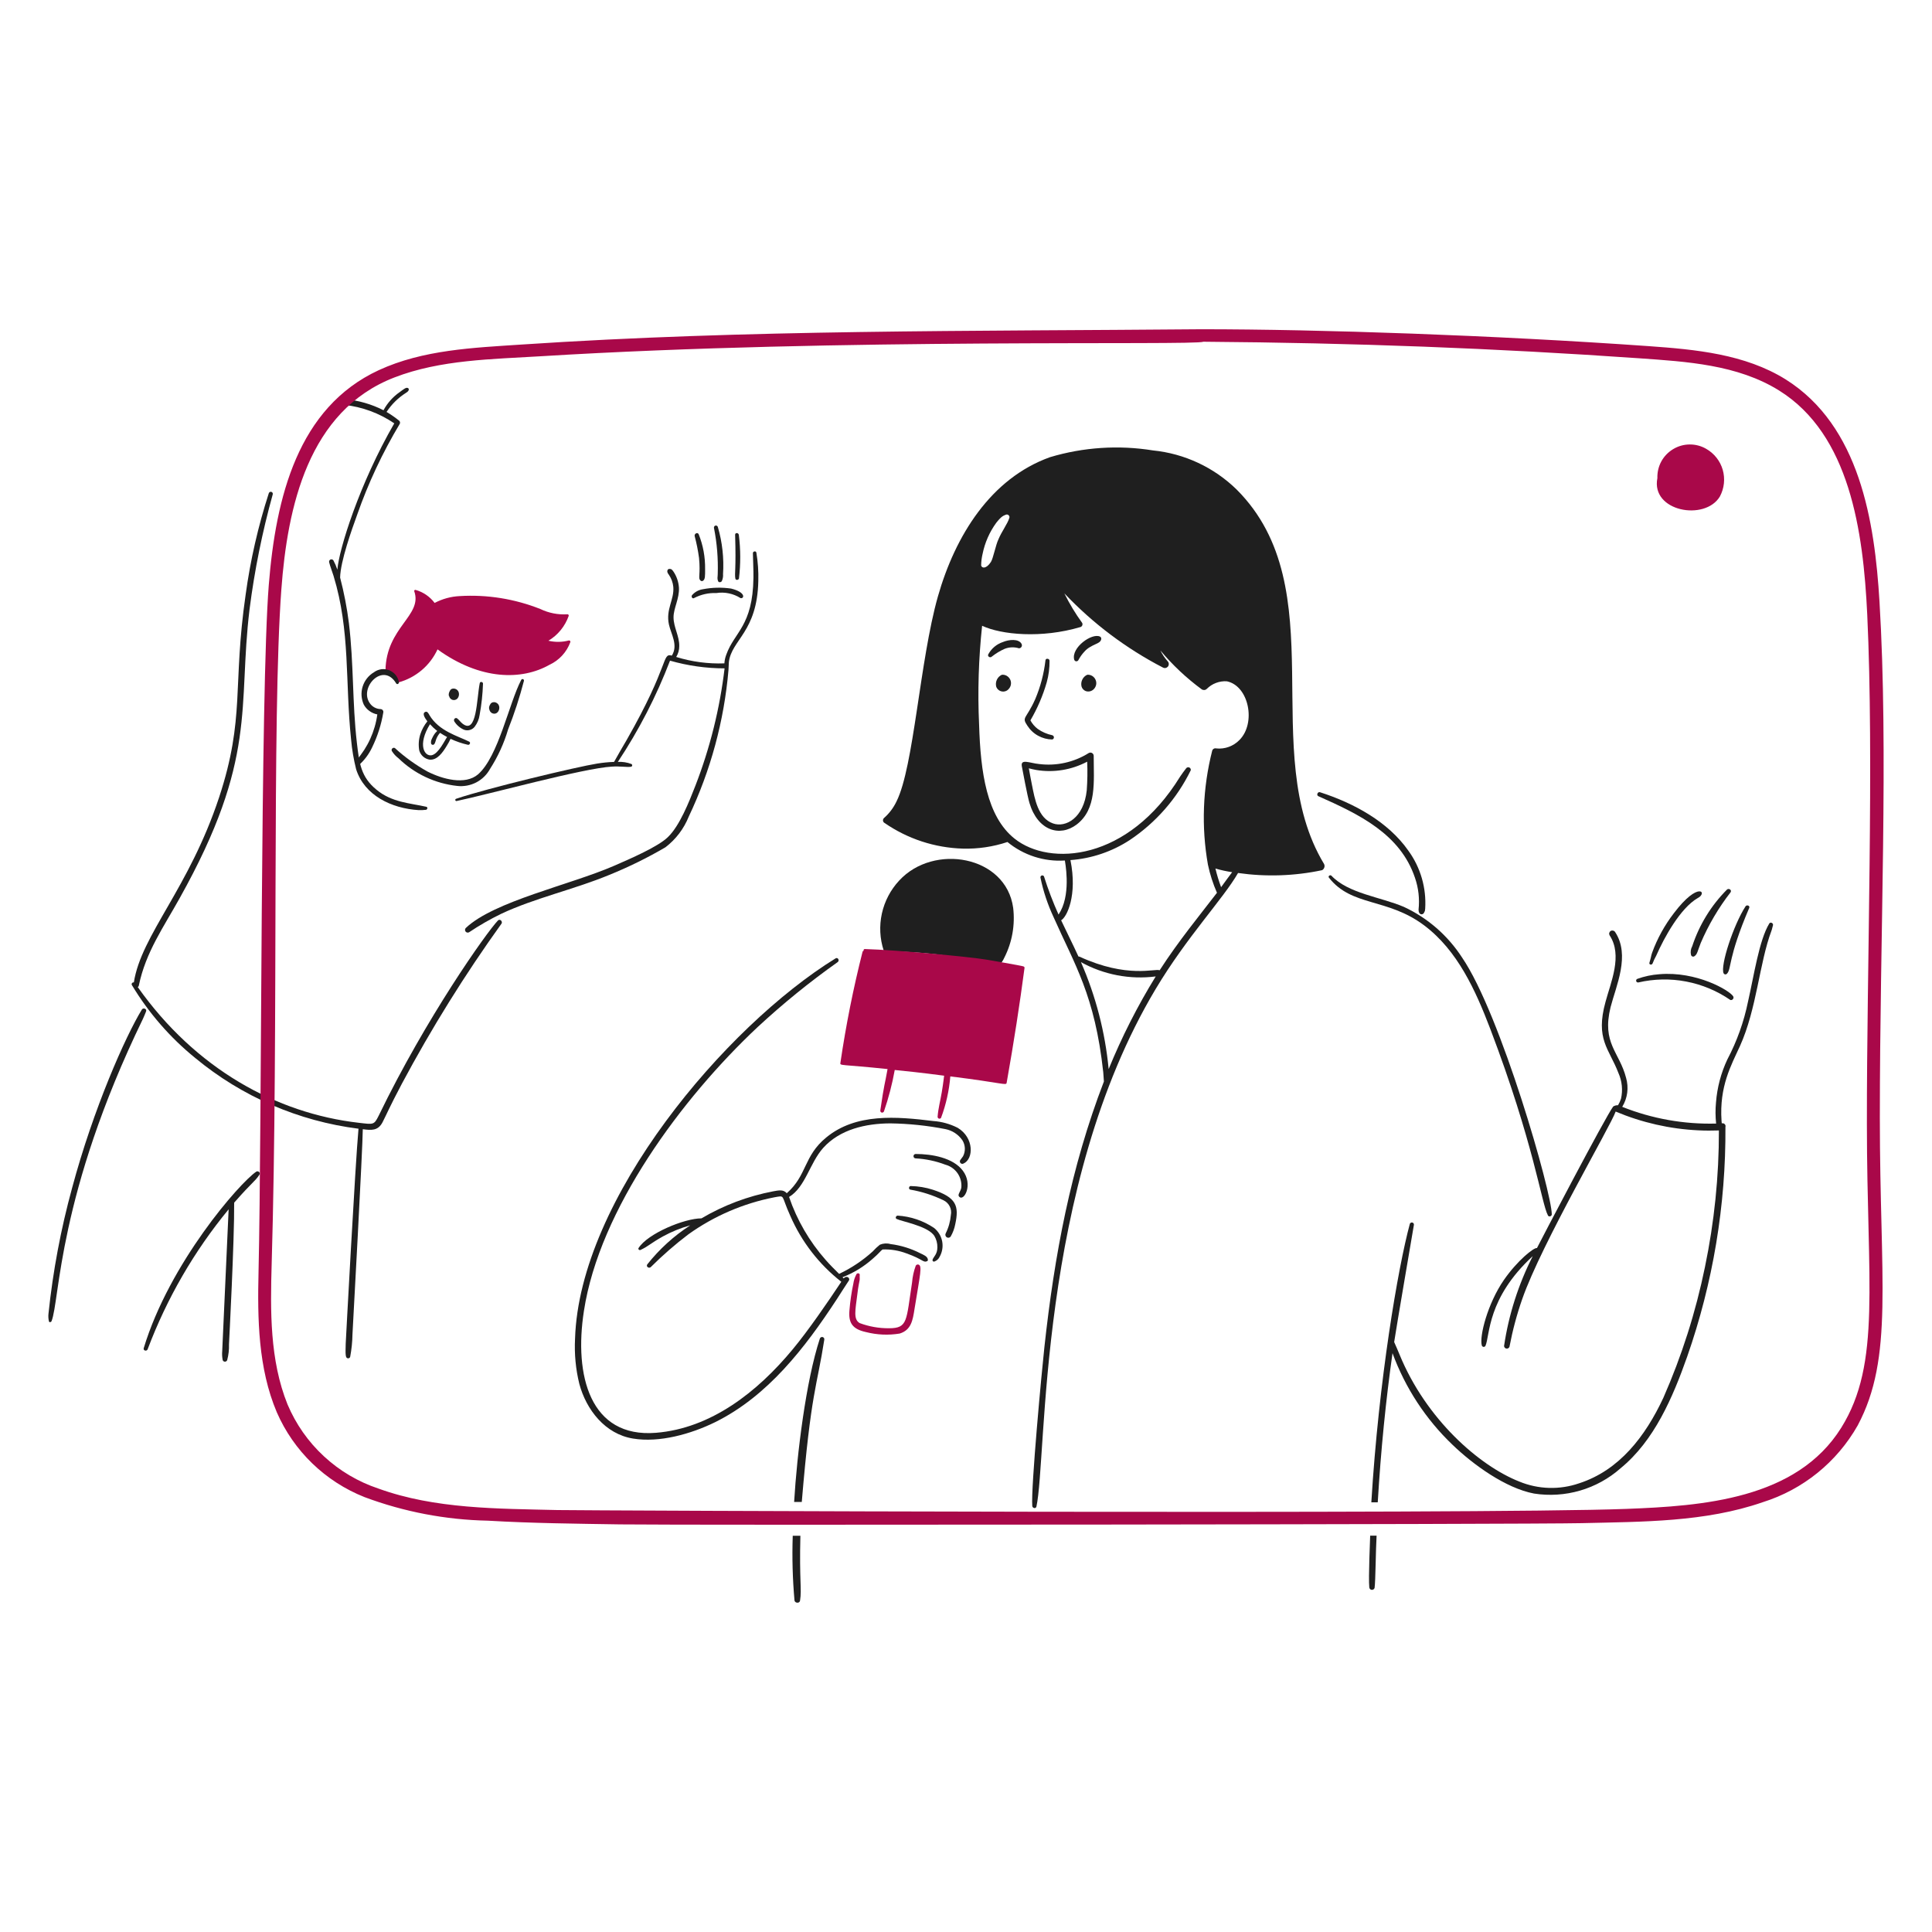 <svg width="50" height="50" viewBox="0 0 50 50" fill="none" xmlns="http://www.w3.org/2000/svg">
<path d="M11.032 20.879C10.603 20.783 10.142 20.767 9.745 20.439C9.336 20.105 9.298 19.748 9.236 19.223C9.115 18.186 9.158 17.179 9.029 16.122C8.979 15.726 8.903 15.334 8.802 14.947C8.811 14.527 9.102 13.71 9.245 13.317C9.531 12.5 9.9 11.714 10.345 10.971C10.353 10.956 10.356 10.938 10.351 10.921C10.347 10.904 10.336 10.89 10.322 10.881C10.221 10.8 10.115 10.727 10.004 10.661C10.134 10.463 10.305 10.295 10.505 10.168C10.54 10.145 10.575 10.124 10.58 10.08C10.58 10.071 10.578 10.062 10.572 10.055C10.567 10.048 10.559 10.042 10.551 10.04C10.505 10.022 10.442 10.076 10.344 10.148C10.169 10.269 10.026 10.43 9.925 10.617C9.614 10.459 9.276 10.362 8.929 10.33C8.844 10.324 8.824 10.466 8.908 10.478C9.373 10.529 9.817 10.693 10.204 10.956C9.305 12.511 8.773 14.212 8.731 14.743C8.704 14.66 8.67 14.581 8.629 14.504C8.621 14.492 8.609 14.483 8.596 14.478C8.582 14.474 8.567 14.475 8.554 14.48C8.54 14.486 8.53 14.496 8.523 14.509C8.517 14.522 8.515 14.537 8.518 14.551C8.547 14.667 8.596 14.784 8.632 14.903C9.07 16.341 8.929 17.633 9.086 19.138C9.109 19.398 9.153 19.656 9.217 19.91C9.432 20.583 10.127 20.922 10.835 20.966C10.898 20.968 10.96 20.965 11.022 20.958C11.061 20.955 11.079 20.89 11.032 20.879Z" fill="#1F1F1F"/>
<path d="M26.588 18.78C26.657 18.888 26.752 18.978 26.865 19.04C26.977 19.102 27.103 19.136 27.231 19.138C27.244 19.135 27.255 19.128 27.263 19.118C27.271 19.108 27.275 19.096 27.275 19.083C27.275 19.07 27.271 19.058 27.263 19.048C27.255 19.038 27.244 19.03 27.231 19.027C27.097 18.999 26.969 18.944 26.856 18.864C26.778 18.805 26.714 18.73 26.667 18.643C26.848 18.334 26.99 18.004 27.089 17.66C27.14 17.477 27.164 17.289 27.162 17.101C27.162 17.042 27.066 17.026 27.057 17.086C27.017 17.433 26.928 17.772 26.792 18.093C26.558 18.619 26.433 18.55 26.588 18.78Z" fill="#1F1F1F"/>
<path d="M28.139 17.462C28.082 17.487 28.036 17.532 28.009 17.589C27.982 17.645 27.975 17.709 27.991 17.77C27.999 17.797 28.014 17.822 28.034 17.842C28.053 17.862 28.078 17.878 28.104 17.887C28.14 17.898 28.179 17.899 28.216 17.889C28.252 17.879 28.285 17.859 28.311 17.831C28.341 17.799 28.361 17.759 28.369 17.716C28.376 17.672 28.37 17.628 28.351 17.588C28.333 17.548 28.302 17.515 28.265 17.492C28.227 17.47 28.183 17.459 28.139 17.462Z" fill="#1F1F1F"/>
<path d="M25.93 17.462C25.873 17.487 25.827 17.532 25.8 17.589C25.773 17.645 25.766 17.709 25.782 17.77C25.793 17.802 25.812 17.83 25.837 17.851C25.862 17.873 25.893 17.888 25.926 17.894C25.959 17.9 25.992 17.898 26.024 17.887C26.055 17.876 26.083 17.857 26.105 17.831C26.135 17.799 26.155 17.759 26.162 17.715C26.169 17.671 26.163 17.627 26.144 17.587C26.125 17.547 26.094 17.514 26.056 17.491C26.018 17.469 25.974 17.459 25.93 17.462Z" fill="#1F1F1F"/>
<path d="M27.907 17.086C27.95 17.004 28.004 16.928 28.067 16.861C28.108 16.815 28.156 16.776 28.21 16.745C28.318 16.68 28.394 16.66 28.444 16.624C28.519 16.57 28.512 16.493 28.466 16.474C28.259 16.376 27.723 16.755 27.799 17.068C27.802 17.079 27.808 17.09 27.816 17.098C27.825 17.107 27.835 17.112 27.847 17.114C27.859 17.116 27.871 17.114 27.881 17.109C27.892 17.104 27.901 17.096 27.907 17.086Z" fill="#1F1F1F"/>
<path d="M25.668 16.993C25.769 16.913 25.88 16.845 25.997 16.793C26.116 16.745 26.248 16.74 26.37 16.778C26.384 16.778 26.397 16.774 26.409 16.768C26.42 16.761 26.43 16.751 26.437 16.739C26.444 16.727 26.447 16.714 26.447 16.701C26.447 16.687 26.444 16.674 26.437 16.662C26.365 16.527 26.112 16.549 25.957 16.615C25.797 16.668 25.664 16.778 25.582 16.924C25.54 16.981 25.621 17.039 25.668 16.993Z" fill="#1F1F1F"/>
<path d="M26.445 19.831C26.457 19.898 26.591 20.616 26.643 20.783C26.857 21.497 27.426 21.669 27.863 21.339C28.389 20.939 28.305 20.231 28.305 19.56C28.305 19.545 28.3 19.531 28.293 19.518C28.285 19.506 28.274 19.495 28.262 19.488C28.249 19.48 28.234 19.477 28.219 19.477C28.205 19.477 28.19 19.48 28.177 19.488C27.795 19.728 27.341 19.829 26.893 19.773C26.65 19.75 26.408 19.627 26.445 19.831ZM26.818 19.927C27.269 20.002 27.732 19.926 28.136 19.712C28.147 19.959 28.143 20.207 28.125 20.454C28.05 21.17 27.579 21.427 27.251 21.31C26.863 21.174 26.779 20.673 26.707 20.314C26.678 20.172 26.652 20.026 26.626 19.884C26.644 19.892 26.797 19.923 26.818 19.927Z" fill="#1F1F1F"/>
<path d="M24.917 30.296C24.664 29.96 24.115 29.865 23.697 29.865C23.682 29.865 23.668 29.871 23.657 29.882C23.647 29.892 23.641 29.907 23.641 29.922C23.641 29.937 23.647 29.951 23.657 29.962C23.668 29.973 23.682 29.979 23.697 29.979C23.96 29.993 24.22 30.048 24.466 30.142C24.594 30.176 24.706 30.255 24.782 30.364C24.857 30.474 24.892 30.606 24.879 30.738C24.856 30.849 24.768 30.922 24.827 30.974C24.95 31.096 25.19 30.657 24.917 30.296Z" fill="#1F1F1F"/>
<path d="M24.145 30.791C23.96 30.731 23.767 30.699 23.572 30.695C23.52 30.692 23.505 30.779 23.561 30.788C23.856 30.839 24.143 30.931 24.413 31.061C24.485 31.094 24.543 31.15 24.578 31.22C24.614 31.289 24.624 31.369 24.608 31.446C24.594 31.611 24.549 31.772 24.474 31.921C24.465 31.938 24.463 31.958 24.469 31.977C24.474 31.996 24.486 32.012 24.503 32.022C24.52 32.032 24.54 32.035 24.559 32.031C24.578 32.027 24.595 32.015 24.605 31.999C24.661 31.901 24.701 31.793 24.722 31.682C24.825 31.209 24.75 30.989 24.145 30.791Z" fill="#1F1F1F"/>
<path d="M24.175 31.78C23.894 31.591 23.567 31.48 23.229 31.46C23.188 31.466 23.159 31.524 23.206 31.547C23.327 31.608 23.954 31.719 24.152 31.948C24.157 31.953 24.16 31.959 24.166 31.965C24.166 31.968 24.175 31.98 24.178 31.98C24.233 32.071 24.262 32.176 24.259 32.282C24.259 32.462 24.162 32.519 24.134 32.602C24.132 32.609 24.132 32.616 24.134 32.622C24.136 32.629 24.139 32.635 24.144 32.639C24.148 32.644 24.154 32.648 24.161 32.649C24.167 32.651 24.174 32.651 24.181 32.649C24.212 32.638 24.24 32.621 24.264 32.599C24.288 32.577 24.307 32.55 24.32 32.521C24.387 32.4 24.409 32.26 24.383 32.124C24.356 31.989 24.283 31.867 24.175 31.78Z" fill="#1F1F1F"/>
<path d="M44.782 25.88C44.794 25.883 44.807 25.883 44.819 25.878C44.831 25.874 44.842 25.866 44.849 25.856C44.857 25.846 44.862 25.834 44.863 25.821C44.864 25.808 44.861 25.795 44.854 25.784C44.76 25.63 43.904 25.13 42.942 25.213C42.748 25.227 42.557 25.267 42.374 25.333C42.363 25.337 42.354 25.345 42.348 25.356C42.343 25.367 42.341 25.379 42.344 25.391C42.347 25.402 42.355 25.412 42.365 25.419C42.375 25.425 42.387 25.428 42.399 25.426C42.806 25.332 43.228 25.323 43.638 25.402C44.048 25.48 44.438 25.643 44.782 25.88Z" fill="#1F1F1F"/>
<path d="M42.77 24.931C42.796 24.863 42.827 24.796 42.863 24.733C43.068 24.263 43.488 23.503 43.932 23.245C44.207 23.108 43.963 22.782 43.32 23.633C43.081 23.943 42.89 24.289 42.756 24.658C42.742 24.698 42.731 24.739 42.724 24.78C42.715 24.823 42.7 24.864 42.689 24.908C42.665 24.966 42.75 24.987 42.77 24.931Z" fill="#1F1F1F"/>
<path d="M43.795 24.488C43.757 24.557 43.745 24.637 43.763 24.713C43.765 24.722 43.77 24.73 43.776 24.737C43.782 24.744 43.789 24.749 43.798 24.753C43.806 24.756 43.815 24.758 43.824 24.757C43.834 24.756 43.842 24.753 43.85 24.748C43.93 24.695 43.929 24.619 44.016 24.402C44.216 23.934 44.476 23.494 44.787 23.092C44.825 23.034 44.744 22.979 44.694 23.022C44.284 23.434 43.976 23.936 43.795 24.488Z" fill="#1F1F1F"/>
<path d="M44.607 25.19C44.611 25.197 44.617 25.203 44.623 25.208C44.63 25.212 44.638 25.215 44.646 25.217C44.654 25.218 44.663 25.217 44.67 25.214C44.678 25.212 44.685 25.207 44.691 25.202C44.818 25.077 44.704 24.819 45.27 23.496C45.294 23.438 45.206 23.409 45.175 23.455C44.861 23.939 44.515 24.998 44.607 25.19Z" fill="#1F1F1F"/>
<path d="M36.619 22.716C36.711 22.981 36.742 23.263 36.712 23.543C36.712 23.683 36.815 23.683 36.849 23.63C36.886 23.555 36.872 23.599 36.884 23.514C36.917 22.978 36.763 22.448 36.447 22.014C35.924 21.267 35.037 20.784 34.162 20.503C34.104 20.482 34.06 20.578 34.118 20.605C35.176 21.075 36.237 21.582 36.619 22.716Z" fill="#1F1F1F"/>
<path d="M36.855 23.947C37.722 24.597 38.187 25.631 38.566 26.622C39.699 29.599 39.891 31.137 40.06 31.454C40.083 31.504 40.16 31.477 40.16 31.428C40.16 30.869 38.839 26.242 37.837 24.779C37.468 24.21 36.947 23.756 36.332 23.47C35.721 23.21 34.894 23.125 34.457 22.663C34.424 22.631 34.363 22.675 34.392 22.713C34.982 23.468 35.903 23.233 36.855 23.947Z" fill="#1F1F1F"/>
<path d="M24.784 29.187C24.587 29.087 24.372 29.027 24.152 29.012C23.204 28.895 22.152 28.804 21.384 29.437C20.794 29.919 20.891 30.416 20.361 30.881C20.271 30.773 20.136 30.81 20.011 30.831C19.356 30.956 18.728 31.192 18.154 31.531C17.71 31.531 16.763 31.924 16.526 32.299C16.506 32.331 16.547 32.362 16.576 32.349C16.798 32.244 16.817 32.188 17.159 31.997C17.382 31.875 17.618 31.779 17.863 31.712C17.439 31.986 17.064 32.328 16.75 32.724C16.715 32.782 16.792 32.833 16.84 32.794C17.146 32.489 17.472 32.205 17.816 31.944C18.48 31.469 19.239 31.142 20.041 30.986C20.333 30.937 20.2 30.913 20.454 31.469C20.745 32.137 21.198 32.723 21.773 33.172C21.418 33.706 20.92 34.433 20.512 34.924C19.602 36.023 18.4 36.968 16.972 37.081C15.272 37.216 14.851 35.601 15.112 33.926C15.514 31.299 17.641 28.426 19.607 26.581C20.26 25.976 20.952 25.414 21.679 24.899C21.735 24.858 21.685 24.765 21.624 24.803C18.77 26.564 14.993 31.028 14.882 34.648C14.862 35.04 14.899 35.433 14.993 35.815C15.173 36.487 15.662 37.114 16.384 37.23C17.062 37.342 17.877 37.115 18.509 36.805C19.87 36.13 20.828 34.89 21.659 33.62C21.764 33.46 21.863 33.297 21.971 33.137C22.004 33.087 21.925 32.993 21.834 33.084L21.804 33.055C22.089 32.944 22.353 32.783 22.582 32.58C22.757 32.43 22.787 32.372 22.841 32.336C23.052 32.328 23.263 32.363 23.461 32.438C23.898 32.593 23.889 32.686 23.997 32.638C24.002 32.634 24.007 32.63 24.01 32.624C24.013 32.618 24.015 32.612 24.014 32.606C24.011 32.513 23.892 32.472 23.822 32.437C23.579 32.312 23.316 32.23 23.045 32.196C22.954 32.17 22.858 32.177 22.771 32.213C22.704 32.266 22.642 32.325 22.585 32.388C22.325 32.623 22.033 32.819 21.716 32.968C21.596 32.85 21.477 32.731 21.366 32.604C20.947 32.129 20.625 31.576 20.421 30.977C20.845 30.722 20.954 30.099 21.305 29.707C21.736 29.229 22.401 29.075 23.043 29.073C23.521 29.08 23.997 29.129 24.466 29.221C24.645 29.256 24.802 29.359 24.906 29.509C24.945 29.571 24.967 29.642 24.97 29.715C24.973 29.788 24.957 29.861 24.923 29.925C24.906 29.951 24.882 29.984 24.859 30.013C24.849 30.023 24.842 30.038 24.841 30.053C24.84 30.068 24.845 30.083 24.854 30.095C24.863 30.107 24.876 30.115 24.891 30.119C24.905 30.122 24.921 30.12 24.934 30.113C25.2 29.998 25.214 29.444 24.784 29.187Z" fill="#1F1F1F"/>
<path d="M26.221 23.496C26.036 22.142 24.162 21.817 23.269 22.791C23.047 23.03 22.893 23.324 22.823 23.642C22.753 23.961 22.769 24.292 22.871 24.602C22.875 24.612 22.881 24.621 22.889 24.628C22.898 24.636 22.908 24.64 22.919 24.642C22.93 24.645 22.941 24.644 22.951 24.64C22.962 24.637 22.971 24.631 22.978 24.622C23.843 24.625 24.705 24.73 25.546 24.934C25.633 24.968 25.726 24.983 25.819 24.977C25.913 24.954 25.956 24.858 25.994 24.78C26.195 24.383 26.273 23.937 26.221 23.496Z" fill="#1F1F1F"/>
<path d="M23.77 32.727C23.757 32.723 23.743 32.724 23.73 32.729C23.718 32.734 23.707 32.744 23.7 32.755C23.648 32.896 23.616 33.043 23.604 33.192C23.45 34.183 23.5 34.375 23.007 34.375C22.748 34.377 22.491 34.332 22.248 34.241C22.081 34.143 22.135 33.915 22.189 33.487C22.209 33.307 22.239 33.175 22.248 33.123C22.253 33.08 22.245 33.042 22.25 32.998C22.256 32.943 22.175 32.937 22.16 32.986C22.122 33.058 22.096 33.136 22.085 33.217C22.036 33.448 22.002 33.682 21.983 33.918C21.957 34.234 22.058 34.397 22.411 34.474C22.697 34.547 22.994 34.56 23.285 34.512C23.583 34.419 23.622 34.17 23.669 33.868C23.818 32.955 23.87 32.76 23.77 32.727Z" fill="#A90849"/>
<path d="M26.483 25.009C26.415 24.987 25.539 24.837 25.508 24.832C25.102 24.764 23.206 24.584 22.379 24.561C22.374 24.561 22.369 24.562 22.364 24.565C22.359 24.567 22.355 24.571 22.353 24.575C22.35 24.58 22.349 24.585 22.349 24.59C22.349 24.595 22.35 24.601 22.353 24.605C22.346 24.605 22.339 24.608 22.333 24.613C22.328 24.618 22.325 24.624 22.323 24.631C22.083 25.578 21.892 26.537 21.75 27.504C21.733 27.587 21.75 27.54 22.97 27.667C22.901 28.061 22.884 28.034 22.783 28.735C22.781 28.748 22.783 28.76 22.789 28.771C22.795 28.782 22.806 28.79 22.817 28.793C22.829 28.796 22.842 28.795 22.853 28.789C22.864 28.783 22.873 28.773 22.877 28.762C22.997 28.413 23.091 28.054 23.156 27.691C23.346 27.709 23.881 27.765 24.434 27.839C24.424 27.903 24.417 28.002 24.373 28.267C24.338 28.48 24.28 28.689 24.265 28.904C24.265 28.915 24.269 28.925 24.276 28.933C24.282 28.942 24.291 28.947 24.302 28.95C24.312 28.953 24.323 28.952 24.332 28.948C24.342 28.944 24.35 28.937 24.355 28.928C24.484 28.583 24.564 28.223 24.594 27.857C25.984 28.03 26.035 28.099 26.052 28.023C26.244 26.941 26.389 25.997 26.515 25.047C26.518 25.03 26.5 25.015 26.483 25.009Z" fill="#A90849"/>
<path d="M3.671 26.128C3.248 26.818 2.416 28.691 1.866 30.744C1.574 31.81 1.37 32.897 1.255 33.996C1.247 34.062 1.251 34.129 1.266 34.194C1.272 34.231 1.321 34.219 1.333 34.194C1.553 33.655 1.481 30.94 3.7 26.366C3.729 26.305 3.755 26.238 3.781 26.174C3.807 26.11 3.706 26.07 3.671 26.128Z" fill="#1F1F1F"/>
<path d="M6.633 30.322C6.203 30.61 4.388 32.684 3.72 34.889C3.699 34.956 3.798 34.98 3.821 34.919C4.316 33.604 5.024 32.381 5.917 31.297C5.894 31.763 5.757 34.889 5.751 34.965C5.744 35.043 5.748 35.121 5.763 35.198C5.767 35.21 5.775 35.221 5.785 35.229C5.796 35.236 5.808 35.24 5.821 35.24C5.834 35.24 5.847 35.236 5.857 35.229C5.868 35.221 5.876 35.21 5.88 35.198C5.915 35.065 5.931 34.928 5.926 34.791C5.928 34.76 6.069 32.066 6.06 31.125C6.55 30.566 6.586 30.591 6.71 30.407C6.718 30.396 6.722 30.382 6.722 30.369C6.721 30.355 6.716 30.343 6.707 30.333C6.698 30.323 6.685 30.316 6.672 30.314C6.658 30.312 6.645 30.315 6.633 30.322Z" fill="#1F1F1F"/>
<path d="M12.887 23.822C12.588 24.135 11.028 26.338 9.8 28.875C9.679 29.117 9.669 29.102 9.288 29.058C7.149 28.814 5.056 27.655 3.565 25.545C3.573 25.54 3.58 25.534 3.585 25.526C3.59 25.519 3.593 25.51 3.594 25.501C3.772 24.642 4.233 23.995 4.648 23.248C6.679 19.618 6.148 18.308 6.459 15.764C6.587 14.76 6.788 13.767 7.059 12.792C7.062 12.779 7.06 12.765 7.053 12.753C7.046 12.741 7.035 12.733 7.022 12.729C7.009 12.725 6.995 12.727 6.983 12.733C6.971 12.739 6.962 12.75 6.957 12.763C6.68 13.62 6.479 14.499 6.357 15.391C6.014 17.759 6.348 18.573 5.673 20.628C4.889 23 3.657 24.19 3.464 25.425C3.455 25.423 3.446 25.424 3.437 25.427C3.429 25.43 3.421 25.436 3.416 25.444C3.411 25.451 3.408 25.46 3.407 25.469C3.407 25.478 3.409 25.487 3.414 25.495C3.847 26.214 4.401 26.852 5.053 27.381C6.259 28.38 7.724 29.015 9.278 29.211C9.194 30.117 8.948 34.747 8.947 34.772C8.939 35.051 8.937 35.147 9.002 35.153C9.016 35.155 9.029 35.152 9.041 35.145C9.052 35.137 9.06 35.126 9.063 35.112C9.099 34.92 9.119 34.726 9.122 34.531C9.133 34.339 9.387 29.694 9.389 29.224C9.607 29.252 9.781 29.27 9.899 29.046C10.01 28.83 10.069 28.675 10.397 28.053C11.166 26.613 12.03 25.224 12.983 23.898C13.009 23.837 12.934 23.773 12.887 23.822Z" fill="#1F1F1F"/>
<path d="M19.165 15.479C19.258 15.501 19.318 15.331 18.921 15.232C18.679 15.197 18.433 15.203 18.193 15.249C18.083 15.265 17.983 15.319 17.91 15.403C17.881 15.441 17.919 15.508 17.966 15.476C18.143 15.384 18.34 15.34 18.539 15.348C18.757 15.314 18.98 15.361 19.165 15.479Z" fill="#1F1F1F"/>
<path d="M18.091 14.44C18.133 14.872 18.06 14.961 18.126 15.022C18.134 15.031 18.145 15.037 18.158 15.039C18.17 15.04 18.182 15.037 18.193 15.031C18.252 14.992 18.248 14.899 18.248 14.731C18.253 14.421 18.197 14.114 18.082 13.826C18.053 13.764 17.968 13.811 17.977 13.87C18.027 14.057 18.065 14.248 18.091 14.44Z" fill="#1F1F1F"/>
<path d="M18.575 14.856C18.575 14.94 18.555 14.964 18.584 15.04C18.601 15.081 18.659 15.072 18.68 15.04C18.706 14.983 18.718 14.921 18.712 14.859C18.739 14.448 18.694 14.035 18.578 13.639C18.575 13.626 18.566 13.615 18.555 13.608C18.543 13.601 18.529 13.599 18.516 13.602C18.502 13.605 18.491 13.614 18.484 13.626C18.477 13.637 18.475 13.651 18.478 13.665C18.556 14.057 18.588 14.457 18.575 14.856Z" fill="#1F1F1F"/>
<path d="M19.031 14.973C19.04 15.023 19.11 15.014 19.124 14.973C19.169 14.598 19.168 14.218 19.121 13.843C19.113 13.782 19.021 13.779 19.025 13.843C19.053 14.74 19.006 14.834 19.031 14.973Z" fill="#1F1F1F"/>
<path d="M19.625 15.034C19.632 14.789 19.615 14.545 19.575 14.303C19.566 14.251 19.485 14.265 19.485 14.315C19.488 14.527 19.502 14.74 19.499 14.952C19.482 16.209 19.005 16.352 18.795 16.946C18.768 17.017 18.752 17.092 18.747 17.168C18.325 17.183 17.903 17.127 17.5 17.002C17.552 16.918 17.58 16.821 17.579 16.722C17.584 16.461 17.431 16.234 17.431 15.974C17.431 15.74 17.585 15.492 17.571 15.209C17.561 15.064 17.515 14.925 17.437 14.804C17.393 14.742 17.379 14.718 17.309 14.725C17.3 14.728 17.293 14.732 17.287 14.738C17.281 14.745 17.276 14.752 17.274 14.76C17.259 14.81 17.285 14.839 17.312 14.877C17.375 14.969 17.414 15.076 17.425 15.188C17.454 15.517 17.225 15.769 17.312 16.163C17.367 16.412 17.557 16.697 17.387 16.967C17.121 16.898 17.347 17.174 16.215 19.156C16.107 19.342 15.996 19.528 15.892 19.718C15.745 19.723 15.6 19.738 15.455 19.761C14.947 19.841 12.614 20.398 11.805 20.672C11.797 20.674 11.791 20.679 11.787 20.686C11.782 20.693 11.781 20.701 11.783 20.709C11.785 20.716 11.79 20.723 11.797 20.727C11.804 20.731 11.812 20.732 11.819 20.73C12.597 20.569 15.107 19.879 15.834 19.84C16.049 19.825 16.229 19.861 16.334 19.843C16.341 19.841 16.347 19.837 16.352 19.831C16.357 19.825 16.36 19.818 16.361 19.811C16.362 19.803 16.361 19.796 16.357 19.789C16.354 19.782 16.349 19.777 16.343 19.773C16.23 19.73 16.11 19.711 15.99 19.718C16.535 18.896 16.988 18.018 17.34 17.098C17.799 17.229 18.274 17.297 18.752 17.297C18.629 18.336 18.376 19.355 17.998 20.331C17.836 20.746 17.59 21.374 17.282 21.667C17.03 21.912 16.325 22.219 15.887 22.409C14.75 22.903 12.78 23.325 12.054 24.017C12.042 24.029 12.036 24.045 12.035 24.062C12.034 24.078 12.039 24.095 12.049 24.108C12.059 24.121 12.074 24.131 12.09 24.134C12.106 24.138 12.123 24.135 12.138 24.128C12.406 23.948 12.686 23.787 12.976 23.647C13.833 23.244 14.846 23.022 15.757 22.647C16.261 22.443 16.751 22.203 17.221 21.928C17.491 21.722 17.7 21.446 17.826 21.131C18.392 19.939 18.74 18.655 18.853 17.341C18.853 17.323 18.861 17.146 18.863 17.134C18.934 16.555 19.598 16.356 19.625 15.034Z" fill="#1F1F1F"/>
<path d="M14.718 16.576C14.546 16.621 14.366 16.623 14.193 16.582C14.438 16.436 14.623 16.208 14.718 15.939C14.719 15.933 14.719 15.927 14.718 15.922C14.716 15.916 14.713 15.911 14.709 15.907C14.705 15.902 14.7 15.899 14.694 15.898C14.688 15.897 14.682 15.897 14.677 15.898C14.438 15.912 14.2 15.865 13.984 15.761C13.32 15.498 12.607 15.383 11.894 15.427C11.668 15.438 11.448 15.499 11.248 15.604C11.126 15.441 10.953 15.322 10.756 15.267C10.735 15.261 10.712 15.281 10.721 15.302C10.942 15.933 9.996 16.227 9.976 17.348C9.976 17.473 10.052 17.358 10.27 17.633C10.282 17.649 10.299 17.665 10.316 17.66C10.536 17.599 10.74 17.491 10.914 17.344C11.088 17.197 11.227 17.013 11.323 16.806C12.436 17.61 13.506 17.609 14.22 17.205C14.344 17.148 14.456 17.066 14.549 16.965C14.642 16.864 14.714 16.746 14.761 16.617C14.763 16.611 14.763 16.605 14.761 16.599C14.759 16.593 14.756 16.588 14.752 16.584C14.747 16.58 14.742 16.577 14.736 16.576C14.73 16.574 14.723 16.575 14.718 16.576Z" fill="#A90849"/>
<path d="M48.65 28.928C48.65 24.125 48.877 19.465 48.641 15.569C48.516 13.495 48.131 11.023 46.213 9.819C45.159 9.162 43.878 9.044 42.668 8.958C38.684 8.677 34.191 8.521 31.085 8.521C25.138 8.574 19.344 8.527 13.494 8.917C12.251 9 10.95 9.05 9.8 9.581C7.711 10.55 7.138 12.861 6.956 15.139C6.737 17.901 6.779 29.106 6.691 32.91C6.662 34.13 6.68 35.407 7.163 36.548C7.6 37.553 8.418 38.343 9.436 38.746C10.457 39.127 11.535 39.333 12.624 39.355C13.765 39.422 14.912 39.433 16.053 39.451C17.581 39.474 39.605 39.451 40.936 39.419C42.499 39.381 44.129 39.395 45.619 38.877C46.66 38.551 47.538 37.841 48.076 36.892C49.017 35.13 48.65 33.118 48.65 28.928ZM47.651 36.95C46.495 38.804 44.056 38.975 42.091 39.05C38.241 39.197 14.906 39.091 14.426 39.08C12.88 39.042 11.261 39.056 9.791 38.523C9.267 38.348 8.787 38.064 8.382 37.688C7.976 37.313 7.656 36.855 7.441 36.346C6.979 35.199 6.996 33.918 7.031 32.702C7.211 26.575 7.034 18.603 7.281 15.259C7.438 13.126 7.974 10.631 10.206 9.769C11.402 9.306 12.744 9.297 14.008 9.219C21.793 8.74 30.935 8.948 31.144 8.844C35.04 8.873 38.679 9.012 42.419 9.272C43.65 9.359 44.966 9.435 46.044 10.107C47.871 11.246 48.221 13.743 48.324 15.903C48.502 19.663 48.311 25.003 48.315 29.093C48.315 33.205 48.695 35.278 47.651 36.95Z" fill="#A90849"/>
<path d="M34.267 22.361C32.515 19.459 34.567 15.232 32.005 12.67C31.419 12.096 30.655 11.739 29.84 11.657C28.949 11.513 28.037 11.573 27.173 11.832C25.64 12.382 24.721 13.862 24.273 15.436C23.802 17.095 23.652 19.84 23.202 20.74C23.124 20.905 23.013 21.053 22.875 21.173C22.866 21.182 22.86 21.192 22.856 21.204C22.852 21.215 22.851 21.228 22.852 21.24C22.854 21.252 22.858 21.264 22.865 21.274C22.872 21.284 22.881 21.292 22.892 21.298C23.489 21.71 24.192 21.941 24.917 21.962C25.309 21.973 25.7 21.915 26.073 21.791C26.489 22.133 27.02 22.305 27.559 22.27C27.559 22.295 27.719 23.064 27.451 23.574C27.435 23.605 27.413 23.636 27.395 23.669C27.251 23.349 27.126 23.021 27.02 22.686C27.016 22.675 27.008 22.666 26.997 22.66C26.987 22.655 26.974 22.654 26.962 22.657C26.951 22.66 26.941 22.667 26.934 22.677C26.928 22.687 26.925 22.7 26.927 22.712C27 23.068 27.116 23.415 27.271 23.745C27.807 24.957 28.335 25.752 28.552 27.75C28.556 27.795 28.569 27.981 28.569 27.989C27.709 30.224 27.288 32.49 27.029 34.862C26.961 35.483 26.679 38.491 26.715 38.975C26.721 39.033 26.808 39.053 26.823 38.989C27.1 37.715 26.84 30.729 29.908 25.596C30.717 24.243 31.652 23.267 32.041 22.593C32.765 22.696 33.501 22.672 34.216 22.52C34.243 22.505 34.264 22.48 34.273 22.45C34.283 22.421 34.281 22.389 34.267 22.361ZM25.429 14.336C25.488 14.044 25.609 13.768 25.785 13.527C25.934 13.34 25.977 13.347 26.032 13.32C26.044 13.315 26.056 13.314 26.069 13.316C26.081 13.319 26.093 13.324 26.102 13.333C26.112 13.341 26.119 13.352 26.122 13.364C26.126 13.376 26.126 13.389 26.122 13.402C26.076 13.556 25.916 13.767 25.84 13.957C25.77 14.097 25.706 14.446 25.645 14.543C25.526 14.726 25.412 14.71 25.392 14.636C25.393 14.534 25.406 14.434 25.429 14.335V14.336ZM28.692 27.668C28.601 26.713 28.359 25.779 27.975 24.9C28.564 25.226 29.242 25.356 29.91 25.27C29.439 26.034 29.032 26.836 28.692 27.668V27.668ZM27.939 24.76C27.93 24.756 27.919 24.754 27.91 24.754C27.757 24.419 27.608 24.129 27.462 23.817C27.611 23.735 27.887 23.173 27.703 22.259C28.25 22.219 28.777 22.041 29.237 21.741C29.914 21.289 30.46 20.665 30.817 19.934C30.82 19.919 30.817 19.903 30.809 19.89C30.802 19.876 30.79 19.866 30.775 19.861C30.761 19.855 30.745 19.855 30.731 19.86C30.716 19.864 30.703 19.874 30.695 19.887C30.643 19.957 30.587 20.027 30.541 20.099C29.195 22.287 27.168 22.431 26.257 21.704C25.538 21.131 25.376 19.994 25.339 18.752C25.299 17.899 25.326 17.044 25.417 16.195C25.915 16.427 26.949 16.528 27.962 16.228C27.972 16.225 27.982 16.219 27.99 16.212C27.999 16.204 28.005 16.195 28.009 16.184C28.013 16.174 28.015 16.163 28.015 16.152C28.014 16.141 28.011 16.13 28.006 16.12C27.831 15.879 27.677 15.624 27.546 15.357C28.283 16.135 29.145 16.783 30.096 17.276C30.117 17.288 30.142 17.292 30.166 17.287C30.19 17.282 30.211 17.269 30.227 17.25C30.242 17.23 30.249 17.206 30.248 17.182C30.247 17.157 30.237 17.134 30.221 17.116C30.145 17.031 30.081 16.936 30.031 16.834C30.347 17.213 30.708 17.552 31.106 17.844C31.126 17.855 31.149 17.86 31.171 17.857C31.194 17.855 31.215 17.845 31.231 17.829C31.299 17.761 31.38 17.708 31.47 17.674C31.56 17.64 31.656 17.625 31.752 17.632C32.322 17.752 32.512 18.714 32.077 19.151C32 19.23 31.906 19.291 31.802 19.329C31.698 19.367 31.587 19.381 31.477 19.369C31.455 19.363 31.432 19.366 31.413 19.377C31.393 19.388 31.378 19.406 31.372 19.427C31.126 20.392 31.088 21.397 31.261 22.377C31.314 22.627 31.392 22.871 31.495 23.105C31.059 23.674 30.5 24.352 30.012 25.11C29.893 25.058 29.178 25.327 27.939 24.759V24.76ZM31.602 22.96C31.543 22.802 31.494 22.641 31.455 22.477C31.597 22.519 31.741 22.55 31.888 22.572C31.79 22.7 31.697 22.83 31.602 22.96Z" fill="#1F1F1F"/>
<path d="M13.489 17.596C13.172 18.2 12.902 19.575 12.371 20.041C12.038 20.324 11.455 20.166 11.064 19.968C10.76 19.799 10.476 19.595 10.22 19.36C10.209 19.354 10.197 19.351 10.184 19.353C10.172 19.355 10.161 19.361 10.152 19.37C10.143 19.378 10.137 19.39 10.135 19.402C10.134 19.415 10.136 19.427 10.142 19.438C10.187 19.51 10.245 19.573 10.313 19.624C10.726 20.026 11.261 20.278 11.833 20.34C12.002 20.359 12.174 20.327 12.325 20.249C12.477 20.17 12.601 20.048 12.683 19.898C12.886 19.582 13.043 19.239 13.149 18.879C13.311 18.469 13.448 18.049 13.559 17.622C13.562 17.613 13.56 17.603 13.556 17.595C13.552 17.586 13.545 17.58 13.536 17.577C13.527 17.573 13.518 17.573 13.509 17.577C13.5 17.581 13.493 17.587 13.489 17.596Z" fill="#1F1F1F"/>
<path d="M10.251 17.683C10.274 17.727 10.332 17.695 10.323 17.651C10.311 17.583 10.281 17.519 10.237 17.465C10.193 17.412 10.136 17.371 10.071 17.345C10.007 17.32 9.937 17.311 9.868 17.32C9.8 17.33 9.734 17.356 9.679 17.397C9.539 17.48 9.435 17.611 9.386 17.766C9.337 17.921 9.348 18.088 9.415 18.236C9.451 18.301 9.501 18.358 9.562 18.401C9.622 18.445 9.692 18.475 9.765 18.489C9.705 18.927 9.519 19.337 9.229 19.67C9.207 19.695 9.215 19.845 9.27 19.817C9.423 19.685 9.546 19.523 9.631 19.341C9.77 19.057 9.867 18.754 9.919 18.442C9.922 18.431 9.922 18.42 9.92 18.409C9.917 18.398 9.913 18.388 9.906 18.38C9.899 18.371 9.891 18.364 9.881 18.359C9.871 18.354 9.86 18.352 9.849 18.351C9.793 18.35 9.738 18.334 9.689 18.307C9.64 18.28 9.598 18.241 9.567 18.194C9.289 17.787 9.915 17.125 10.251 17.683Z" fill="#1F1F1F"/>
<path d="M11.83 18.591C11.795 18.566 11.73 18.6 11.755 18.666C11.814 18.762 11.901 18.838 12.005 18.884C12.053 18.903 12.106 18.906 12.157 18.892C12.207 18.879 12.252 18.85 12.284 18.809C12.352 18.72 12.397 18.615 12.412 18.504C12.462 18.236 12.491 17.964 12.5 17.692C12.5 17.645 12.425 17.63 12.416 17.68C12.333 18.098 12.344 19.021 11.97 18.728C11.92 18.69 11.883 18.631 11.83 18.591Z" fill="#1F1F1F"/>
<path d="M11.114 19.659C11.314 19.682 11.46 19.471 11.564 19.298C11.6 19.241 11.632 19.182 11.66 19.121C11.803 19.188 11.953 19.24 12.108 19.275C12.154 19.287 12.189 19.217 12.143 19.194C11.848 19.046 11.356 18.921 11.112 18.504C11.089 18.463 11.057 18.393 10.996 18.429C10.912 18.479 11.025 18.618 11.06 18.668C10.979 18.768 10.917 18.883 10.877 19.005C10.835 19.14 10.826 19.282 10.85 19.421C10.867 19.482 10.901 19.536 10.947 19.578C10.994 19.62 11.052 19.648 11.114 19.659ZM11.128 18.742C11.403 19.045 11.328 18.787 11.178 19.117C11.159 19.152 11.151 19.192 11.155 19.231C11.155 19.241 11.159 19.251 11.165 19.259C11.171 19.266 11.18 19.272 11.19 19.274C11.194 19.274 11.198 19.275 11.201 19.277C11.254 19.277 11.268 19.192 11.286 19.138C11.309 19.075 11.343 19.016 11.388 18.966C11.447 19.005 11.508 19.041 11.571 19.074C11.517 19.145 11.354 19.504 11.175 19.545C10.986 19.586 10.798 19.277 11.128 18.742Z" fill="#1F1F1F"/>
<path d="M11.625 18.02C11.63 18.042 11.64 18.062 11.656 18.078C11.671 18.095 11.69 18.106 11.712 18.113C11.733 18.119 11.756 18.119 11.777 18.114C11.799 18.108 11.819 18.097 11.835 18.081C11.858 18.055 11.873 18.023 11.877 17.988C11.882 17.953 11.875 17.917 11.858 17.887C11.809 17.802 11.676 17.797 11.645 17.875C11.642 17.878 11.642 17.884 11.639 17.887C11.638 17.888 11.636 17.89 11.635 17.892C11.634 17.894 11.634 17.896 11.633 17.898C11.621 17.921 11.614 17.945 11.613 17.971C11.613 17.983 11.616 18 11.616 18.009C11.623 18.012 11.623 18.015 11.625 18.02Z" fill="#1F1F1F"/>
<path d="M12.668 18.373C12.675 18.401 12.691 18.425 12.714 18.442C12.72 18.445 12.723 18.451 12.729 18.454C12.908 18.544 13.01 18.24 12.822 18.177C12.819 18.177 12.816 18.177 12.816 18.175C12.796 18.171 12.775 18.171 12.755 18.175C12.741 18.178 12.727 18.185 12.716 18.194C12.704 18.203 12.695 18.214 12.688 18.227C12.685 18.23 12.685 18.236 12.682 18.239C12.68 18.24 12.679 18.242 12.678 18.244C12.677 18.246 12.676 18.248 12.676 18.25C12.665 18.269 12.658 18.289 12.657 18.311C12.655 18.332 12.659 18.353 12.668 18.373Z" fill="#1F1F1F"/>
<path d="M35.437 41.078C35.438 41.095 35.444 41.11 35.455 41.123C35.466 41.135 35.481 41.143 35.498 41.145C35.514 41.147 35.531 41.143 35.545 41.134C35.559 41.125 35.569 41.111 35.574 41.096C35.599 40.93 35.604 40.11 35.626 39.742H35.46C35.46 39.779 35.412 40.852 35.437 41.078Z" fill="#1F1F1F"/>
<path d="M45.789 23.9C45.525 24.333 45.391 25.257 45.239 25.92C45.132 26.443 44.952 26.948 44.703 27.42C44.539 27.769 44.44 28.145 44.41 28.529C44.392 28.712 44.394 28.896 44.413 29.078C43.582 29.1 42.756 28.953 41.983 28.645C42.051 28.534 42.095 28.41 42.112 28.281C42.129 28.152 42.119 28.02 42.083 27.895C41.908 27.218 41.451 27.005 41.681 26.067C41.822 25.517 42.199 24.723 41.798 24.119C41.786 24.101 41.768 24.089 41.747 24.084C41.726 24.079 41.704 24.082 41.686 24.093C41.667 24.104 41.654 24.122 41.648 24.142C41.642 24.163 41.645 24.185 41.655 24.204C42.002 24.724 41.684 25.427 41.551 25.927C41.282 26.898 41.643 27.137 41.885 27.77C41.978 27.978 42.002 28.211 41.952 28.433C41.933 28.493 41.907 28.55 41.874 28.604C41.83 28.601 41.786 28.613 41.749 28.637C41.545 28.91 39.841 32.166 39.776 32.3C39.697 32.28 39.268 32.624 38.92 33.126C38.499 33.737 38.283 34.583 38.349 34.82C38.352 34.83 38.358 34.838 38.365 34.845C38.373 34.851 38.382 34.855 38.392 34.857C38.402 34.858 38.412 34.856 38.421 34.852C38.43 34.847 38.437 34.841 38.443 34.832C38.564 34.561 38.478 33.605 39.667 32.509C39.296 33.239 39.045 34.024 38.925 34.834C38.926 34.851 38.933 34.866 38.944 34.879C38.955 34.891 38.97 34.899 38.987 34.901C39.003 34.904 39.02 34.9 39.034 34.892C39.049 34.883 39.059 34.87 39.065 34.854C39.145 34.433 39.255 34.019 39.397 33.614C39.897 32.183 41.697 29.118 41.813 28.767C42.492 29.053 43.216 29.218 43.952 29.253C44.13 29.262 44.307 29.262 44.485 29.256C44.487 30.444 44.366 31.628 44.124 32.791C43.886 33.954 43.525 35.089 43.047 36.176C42.583 37.169 41.91 38.051 40.867 38.388C40.362 38.562 39.811 38.546 39.318 38.342C38.287 37.936 36.908 36.733 36.221 35.058C36.177 34.947 36.128 34.84 36.081 34.732C36.128 34.407 36.579 31.78 36.591 31.704C36.594 31.691 36.592 31.676 36.585 31.664C36.578 31.652 36.566 31.643 36.552 31.639C36.539 31.636 36.524 31.637 36.512 31.644C36.499 31.651 36.49 31.662 36.486 31.675C36.179 32.812 35.682 35.717 35.49 38.88H35.656C35.737 37.514 35.867 36.23 36.038 35.02C36.368 35.918 36.898 36.728 37.589 37.389C38.129 37.909 38.967 38.514 39.7 38.653C40.098 38.715 40.506 38.689 40.893 38.576C41.281 38.463 41.639 38.265 41.941 37.998C42.812 37.285 43.291 36.167 43.664 35.11C44.332 33.2 44.667 31.19 44.654 29.166C44.657 29.155 44.658 29.143 44.656 29.131C44.653 29.119 44.648 29.108 44.641 29.099C44.634 29.09 44.624 29.082 44.614 29.077C44.603 29.072 44.591 29.07 44.579 29.07H44.559C44.558 29.048 44.556 29.027 44.553 29.005C44.493 28.114 44.803 27.57 45.03 27.072C45.467 26.103 45.53 24.926 45.845 24.088C45.864 24.038 45.87 23.988 45.886 23.94C45.891 23.886 45.818 23.854 45.789 23.9Z" fill="#1F1F1F"/>
<path d="M20.75 38.871C20.989 36.004 21.145 35.888 21.332 34.674C21.336 34.659 21.333 34.644 21.326 34.63C21.318 34.617 21.305 34.607 21.291 34.603C21.276 34.599 21.26 34.601 21.247 34.608C21.233 34.615 21.223 34.627 21.218 34.642C20.857 35.74 20.626 37.626 20.552 38.871H20.75Z" fill="#1F1F1F"/>
<path d="M20.714 39.745H20.516C20.497 40.305 20.512 40.866 20.562 41.425C20.58 41.492 20.693 41.499 20.705 41.425C20.754 41.114 20.684 40.921 20.714 39.745Z" fill="#1F1F1F"/>
<path d="M44.153 11.614C44.023 11.539 43.875 11.501 43.725 11.503C43.575 11.504 43.428 11.546 43.3 11.624C43.172 11.701 43.066 11.811 42.994 11.943C42.923 12.075 42.888 12.223 42.893 12.373C42.72 13.239 44.127 13.493 44.511 12.848C44.624 12.636 44.65 12.389 44.584 12.158C44.517 11.927 44.362 11.732 44.153 11.614Z" fill="#A90849"/>
</svg>
